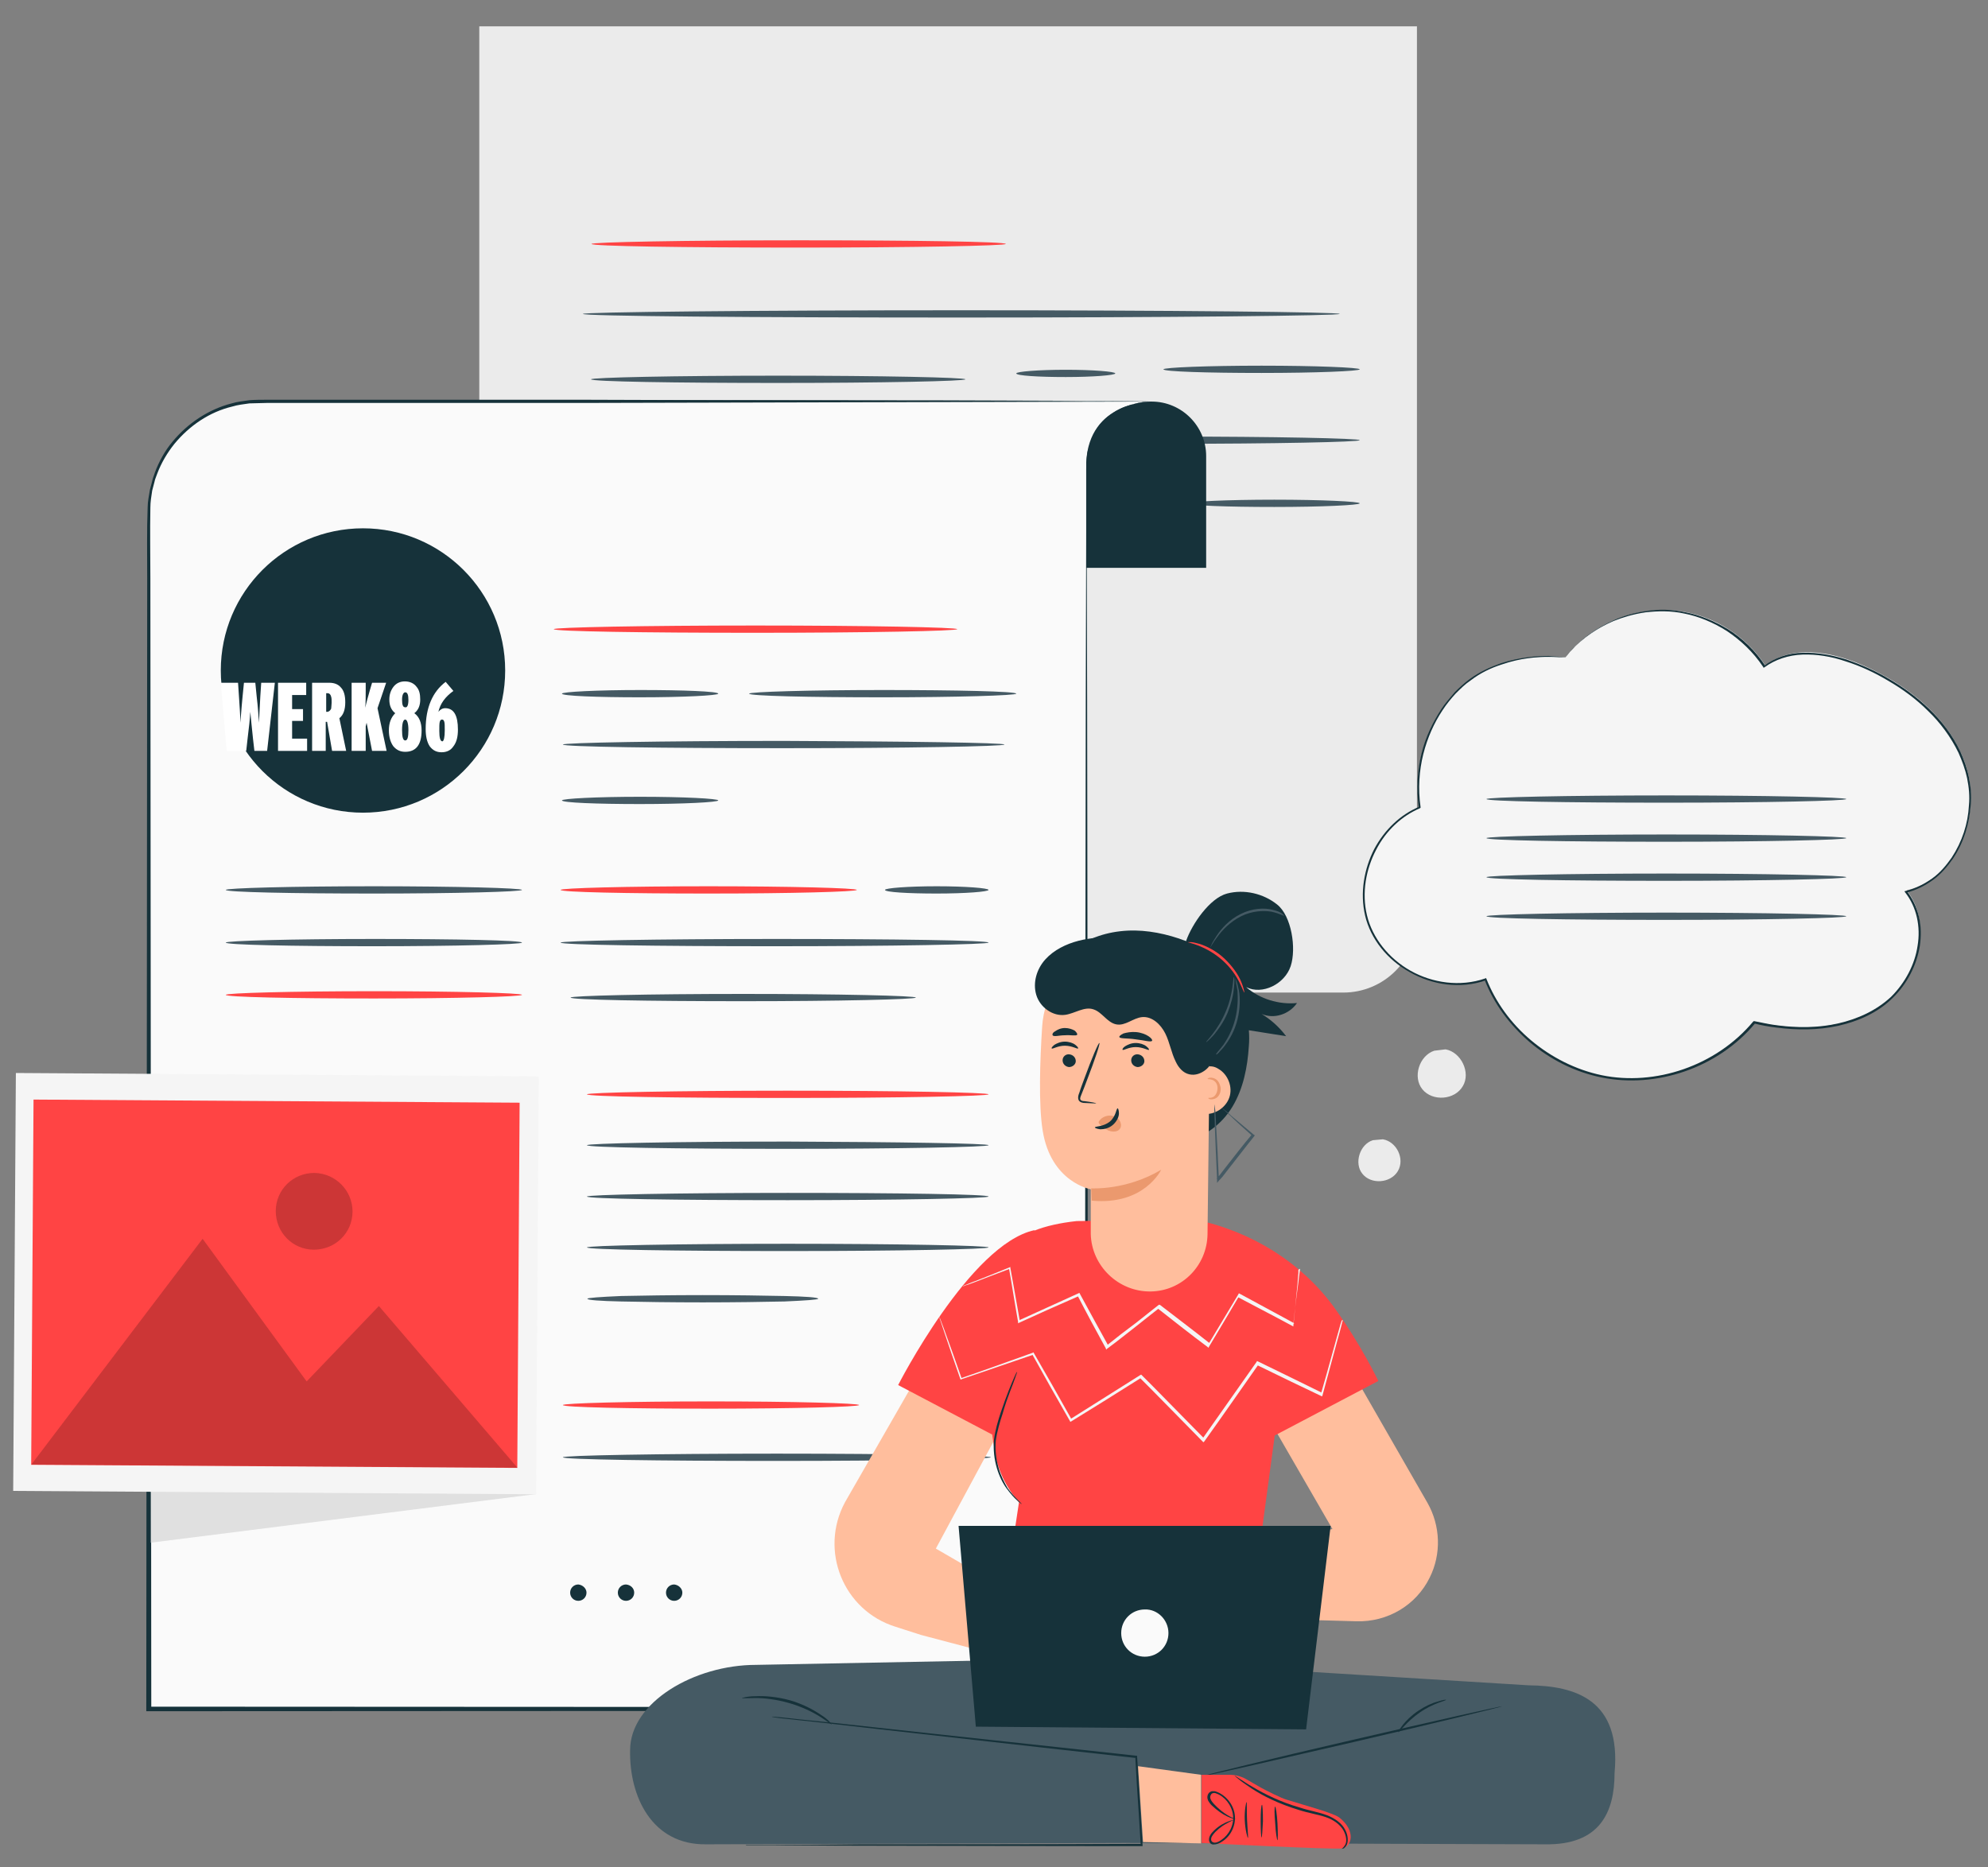 <svg xmlns="http://www.w3.org/2000/svg" xmlns:xlink="http://www.w3.org/1999/xlink" x="0px" y="0px" viewBox="0 0 437.6 411" style="enable-background:new 0 0 437.6 411;" xml:space="preserve">
<rect x="0" y="0" width="437.6" height="411" fill="#808080" stroke="none"/>
<style type="text/css">
	.st0{display:none;}
	.st1{display:inline;}
	.st2{fill:#F5F5F5;}
	.st3{fill:#EBEBEB;}
	.st4{fill:#455A64;}
	.st5{fill:#FF4444;}
	.st6{fill:#16323A;}
	.st7{fill:#FAFAFA;}
	.st8{fill:#E0E0E0;}
	.st9{opacity:0.2;}
	.st10{fill:#FFBE9D;}
	.st11{fill:#EB996E;}
	.st12{fill:#FFFFFF;}
</style>
<g id="Background_Complete">
</g>
<g id="Background_Simple" class="st0">
	<g class="st1">
		<path class="st2" d="M492,152.1c-3.4-28.3-24.2-53.9-51.2-63c-30.8-10.4-64.4-0.2-95.1,10.5c-30.7,10.7-63.5,22.2-95,14.3    c-43.2-10.8-69.3-53.5-104.1-81.3C109.3,2.9,59.2-10.1,12.2-2.1C-14.5,2.4-41.1,14.2-58,35.4C-72.7,53.8-89.1,83-89.8,106.5    c-1.3,42.8,10.1,83,51.6,130.8c124.6,129.6,270.4,109.7,401.8,84c32.6-6.4,66.6-30.9,94-59.5C490,228.3,496,185,492,152.1z"></path>
	</g>
</g>
<g id="Floor">
</g>
<g id="Device">
	<g>
		<g>
			<path class="st3" d="M295.7,218.5H105.5V5.8h206.4v196.5C311.9,211.3,304.6,218.5,295.7,218.5z"></path>
		</g>
		<g>
			<g>
				<g>
					<path class="st4" d="M294.9,69.1c0,0.4-37.3,0.8-83.3,0.8c-46,0-83.3-0.3-83.3-0.8c0-0.4,37.3-0.8,83.3-0.8       C257.6,68.3,294.9,68.7,294.9,69.1z"></path>
				</g>
			</g>
			<g>
				<g>
					<path class="st4" d="M212.5,83.5c0,0.4-18.4,0.8-41.2,0.8c-22.7,0-41.2-0.3-41.2-0.8c0-0.4,18.4-0.8,41.2-0.8       C194.1,82.7,212.5,83.1,212.5,83.5z"></path>
				</g>
			</g>
			<g>
				<g>
					<path class="st4" d="M245.5,82.2c0,0.4-4.9,0.8-10.9,0.8c-6,0-10.9-0.3-10.9-0.8c0-0.4,4.9-0.8,10.9-0.8       C240.6,81.4,245.5,81.8,245.5,82.2z"></path>
				</g>
			</g>
			<g>
				<g>
					<path class="st4" d="M299.3,81.3c0,0.4-9.7,0.8-21.6,0.8c-11.9,0-21.6-0.3-21.6-0.8c0-0.4,9.7-0.8,21.6-0.8       C289.6,80.5,299.3,80.9,299.3,81.3z"></path>
				</g>
			</g>
			<g>
				<g>
					<path class="st4" d="M205.7,97.3c0,0.4-17.3,0.8-38.7,0.8c-21.4,0-38.7-0.3-38.7-0.8c0-0.4,17.3-0.8,38.7-0.8       C188.3,96.5,205.7,96.9,205.7,97.3z"></path>
				</g>
			</g>
			<g>
				<g>
					<path class="st4" d="M299.3,96.9c0,0.4-18.9,0.8-42.3,0.8c-23.3,0-42.3-0.3-42.3-0.8c0-0.4,18.9-0.8,42.3-0.8       C280.4,96.1,299.3,96.5,299.3,96.9z"></path>
				</g>
			</g>
			<g>
				<g>
					<path class="st4" d="M299.3,110.8c0,0.4-8.4,0.8-18.8,0.8c-10.4,0-18.8-0.3-18.8-0.8c0-0.4,8.4-0.8,18.8-0.8       C290.9,110,299.3,110.4,299.3,110.8z"></path>
				</g>
			</g>
		</g>
		<g>
			<g>
				<path class="st5" d="M221.4,53.7c0,0.4-20.4,0.8-45.6,0.8c-25.2,0-45.6-0.3-45.6-0.8c0-0.4,20.4-0.8,45.6-0.8      C201,52.9,221.4,53.2,221.4,53.7z"></path>
			</g>
		</g>
	</g>
	<g>
		<g>
			<path class="st6" d="M253.5,88.4L253.5,88.4c6.6,0,12,5.4,12,12V125h-35.8v-22.7c0-7.7,6.2-13.9,13.9-13.9H253.5z"></path>
		</g>
		<g>
			<g>
				<path class="st6" d="M253.5,88.4c0,0.1-33.8,0.2-75.4,0.2c-41.7,0-75.5-0.2-75.5-0.3c0-0.1,33.8-0.2,75.5-0.2      C219.7,88.1,253.5,88.3,253.5,88.4z"></path>
			</g>
		</g>
		<g>
			<path class="st7" d="M253.2,88.4l-14.9-0.1l-21.7,0.1H57.2c-13.5,0-24.5,11-24.5,24.5v258.7v4.5h206.4V101.8     C239.7,88.4,253.2,88.4,253.2,88.4z"></path>
		</g>
		<g>
			<path class="st6" d="M253.2,88.4l-124.4,0.3l-62.2,0l-7.8,0c-1.3,0-2.6,0.1-3.9,0.1c-1.3,0.2-2.5,0.3-3.8,0.7     c-5,1.2-9.4,4.2-12.7,8.2c-1.6,2-2.9,4.2-3.8,6.6c-0.2,0.6-0.5,1.2-0.6,1.8l-0.5,1.9c-0.2,1.3-0.4,2.5-0.4,3.8     c-0.1,5.2,0,10.4,0,15.5l0.2,248.9l-0.5-0.5l206.4,0.1l-0.4,0.4l0.1-148l0.1-74l0.1-37l0-9.2l0-4.6c0-0.8,0-1.5,0.1-2.3     c0.1-0.8,0.1-1.5,0.4-2.3c0.7-3,2.4-5.8,5-7.5c1.3-0.9,2.7-1.6,4.1-2C250.1,88.7,251.6,88.4,253.2,88.4z M253.2,88.4     c-1.5,0.1-3.1,0.4-4.5,0.8c-1.5,0.4-2.9,1.1-4.1,2c-2.6,1.7-4.3,4.5-4.9,7.5c-0.2,0.7-0.3,1.5-0.4,2.3c-0.1,0.8-0.1,1.5-0.1,2.3     l0,4.6l0,9.3l0.1,37l0.1,74l0.1,148l0,0.4l-0.4,0l-206.4,0.1l-0.5,0l0-0.5l0.2-248.9c0-5.2-0.1-10.4,0.1-15.6     c0-1.3,0.3-2.6,0.5-3.9l0.5-1.9c0.1-0.6,0.4-1.2,0.6-1.9c0.9-2.4,2.2-4.8,3.9-6.8c3.3-4,7.9-7.1,13-8.4c1.3-0.4,2.6-0.5,3.9-0.7     c1.3-0.1,2.6-0.1,3.9-0.1l7.8,0l62.2,0L253.2,88.4z"></path>
		</g>
		<g>
			<g>
				<path class="st5" d="M210.7,138.5c0,0.4-19.9,0.8-44.4,0.8c-24.5,0-44.4-0.3-44.4-0.8c0-0.4,19.9-0.8,44.4-0.8      C190.9,137.7,210.7,138.1,210.7,138.5z"></path>
			</g>
		</g>
		<g>
			<g>
				<path class="st4" d="M158.1,152.7c0,0.4-7.7,0.8-17.2,0.8c-9.5,0-17.2-0.3-17.2-0.8c0-0.4,7.7-0.8,17.2-0.8      C150.4,151.9,158.1,152.2,158.1,152.7z"></path>
			</g>
		</g>
		<g>
			<g>
				<path class="st4" d="M114.9,195.9c0,0.4-14.6,0.8-32.6,0.8c-18,0-32.6-0.3-32.6-0.8c0-0.4,14.6-0.8,32.6-0.8      C100.3,195.1,114.9,195.5,114.9,195.9z"></path>
			</g>
		</g>
		<g>
			<g>
				<path class="st5" d="M188.6,195.9c0,0.4-14.6,0.8-32.6,0.8c-18,0-32.6-0.3-32.6-0.8c0-0.4,14.6-0.8,32.6-0.8      C174,195.1,188.6,195.5,188.6,195.9z"></path>
			</g>
		</g>
		<g>
			<g>
				<path class="st4" d="M114.9,207.5c0,0.4-14.6,0.8-32.6,0.8c-18,0-32.6-0.3-32.6-0.8c0-0.4,14.6-0.8,32.6-0.8      C100.3,206.7,114.9,207,114.9,207.5z"></path>
			</g>
		</g>
		<g>
			<g>
				<path class="st5" d="M114.9,219c0,0.4-14.6,0.8-32.6,0.8c-18,0-32.6-0.3-32.6-0.8c0-0.4,14.6-0.8,32.6-0.8      C100.3,218.2,114.9,218.6,114.9,219z"></path>
			</g>
		</g>
		<g>
			<g>
				<path class="st4" d="M158.1,176.2c0,0.4-7.7,0.8-17.2,0.8c-9.5,0-17.2-0.3-17.2-0.8c0-0.4,7.7-0.8,17.2-0.8      C150.4,175.4,158.1,175.8,158.1,176.2z"></path>
			</g>
		</g>
		<g>
			<g>
				<path class="st4" d="M217.6,195.9c0,0.4-5.1,0.8-11.4,0.8c-6.3,0-11.4-0.3-11.4-0.8c0-0.4,5.1-0.8,11.4-0.8      C212.5,195.1,217.6,195.5,217.6,195.9z"></path>
			</g>
		</g>
		<g>
			<g>
				<path class="st4" d="M223.7,152.7c0,0.4-13.2,0.8-29.4,0.8c-16.3,0-29.4-0.3-29.4-0.8c0-0.4,13.2-0.8,29.4-0.8      C210.5,151.9,223.7,152.2,223.7,152.7z"></path>
			</g>
		</g>
		<g>
			<g>
				<path class="st4" d="M221.1,163.9c0,0.4-21.8,0.8-48.6,0.8c-26.9,0-48.6-0.3-48.6-0.8c0-0.4,21.8-0.8,48.6-0.8      C199.3,163.2,221.1,163.5,221.1,163.9z"></path>
			</g>
		</g>
		<g>
			<g>
				<path class="st4" d="M217.6,207.5c0,0.4-21.1,0.8-47.1,0.8c-26,0-47.1-0.3-47.1-0.8c0-0.4,21.1-0.8,47.1-0.8      C196.5,206.7,217.6,207,217.6,207.5z"></path>
			</g>
		</g>
		<g>
			<g>
				<path class="st5" d="M217.6,240.9c0,0.4-19.8,0.8-44.2,0.8c-24.4,0-44.2-0.3-44.2-0.8c0-0.4,19.8-0.8,44.2-0.8      C197.8,240.1,217.6,240.5,217.6,240.9z"></path>
			</g>
		</g>
		<g>
			<g>
				<path class="st4" d="M217.6,252.1c0,0.4-19.8,0.8-44.2,0.8c-24.4,0-44.2-0.3-44.2-0.8c0-0.4,19.8-0.8,44.2-0.8      C197.8,251.4,217.6,251.7,217.6,252.1z"></path>
			</g>
		</g>
		<g>
			<g>
				<path class="st4" d="M217.6,263.4c0,0.4-19.8,0.8-44.2,0.8c-24.4,0-44.2-0.3-44.2-0.8c0-0.4,19.8-0.8,44.2-0.8      C197.8,262.6,217.6,262.9,217.6,263.4z"></path>
			</g>
		</g>
		<g>
			<g>
				<path class="st4" d="M217.6,274.6c0,0.4-19.8,0.8-44.2,0.8c-24.4,0-44.2-0.3-44.2-0.8c0-0.4,19.8-0.8,44.2-0.8      C197.8,273.8,217.6,274.2,217.6,274.6z"></path>
			</g>
		</g>
		<g>
			<g>
				<path class="st4" d="M180.1,285.9c0,0.2-2.8,0.4-7.4,0.6c-4.6,0.1-11,0.2-18,0.2c-7,0-13.4-0.1-18-0.2c-4.6-0.1-7.4-0.3-7.4-0.6      c0-0.2,2.8-0.4,7.4-0.6c4.6-0.1,11-0.2,18-0.2c7,0,13.4,0.1,18,0.2C177.3,285.4,180.1,285.6,180.1,285.9z"></path>
			</g>
		</g>
		<g>
			<g>
				<path class="st4" d="M201.6,219.6c0,0.4-17,0.8-38,0.8c-21,0-38-0.3-38-0.8c0-0.4,17-0.8,38-0.8      C184.6,218.8,201.6,219.2,201.6,219.6z"></path>
			</g>
		</g>
		<g>
			<g>
				<g>
					<g>
						<polygon class="st8" points="113.3,242.2 118,328.9 33.2,339.6 33.1,241.4       "></polygon>
					</g>
				</g>
			</g>
			<g>
				<g>
					<g>
						
							<rect x="14.7" y="225" transform="matrix(6.424597e-03 -1 1 6.424597e-03 -222.192 341.459)" class="st2" width="92" height="115.1"></rect>
					</g>
				</g>
			</g>
			<g>
				
					<rect x="20.4" y="229" transform="matrix(6.424121e-03 -1 1 6.424121e-03 -222.266 341.384)" class="st5" width="80.4" height="107"></rect>
			</g>
			<g class="st9">
				<polygon points="6.9,322.4 44.6,272.7 67.5,304.1 83.4,287.5 113.9,323.1     "></polygon>
			</g>
			<g class="st9">
				<g>
					<g>
						<path d="M77.6,266.7c0,4.7-3.8,8.4-8.5,8.4c-4.7,0-8.4-3.8-8.4-8.5c0-4.7,3.8-8.4,8.5-8.4C73.9,258.3,77.6,262.1,77.6,266.7z"></path>
					</g>
				</g>
			</g>
		</g>
		<g>
			<g>
				<path class="st6" d="M129.1,350.6c0,1-0.8,1.8-1.8,1.8c-1,0-1.8-0.8-1.8-1.8c0-1,0.8-1.8,1.8-1.8      C128.3,348.9,129.1,349.7,129.1,350.6z"></path>
			</g>
			<g>
				<path class="st6" d="M139.6,350.6c0,1-0.8,1.8-1.8,1.8c-1,0-1.8-0.8-1.8-1.8c0-1,0.8-1.8,1.8-1.8      C138.9,348.9,139.6,349.7,139.6,350.6z"></path>
			</g>
			<g>
				<path class="st6" d="M150.2,350.6c0,1-0.8,1.8-1.8,1.8c-1,0-1.8-0.8-1.8-1.8c0-1,0.8-1.8,1.8-1.8      C149.4,348.9,150.2,349.7,150.2,350.6z"></path>
			</g>
		</g>
		<g>
			<g>
				<path class="st5" d="M189.1,309.3c0,0.4-14.6,0.8-32.6,0.8c-18,0-32.6-0.3-32.6-0.8c0-0.4,14.6-0.8,32.6-0.8      C174.5,308.5,189.1,308.9,189.1,309.3z"></path>
			</g>
		</g>
		<g>
			<g>
				<path class="st4" d="M218.1,320.8c0,0.4-21.1,0.8-47.1,0.8c-26,0-47.1-0.3-47.1-0.8c0-0.4,21.1-0.8,47.1-0.8      C197,320,218.1,320.4,218.1,320.8z"></path>
			</g>
		</g>
	</g>
</g>
<g id="Box">
</g>
<g id="Character">
	<g>
		<g>
			<g>
				<g>
					<path class="st4" d="M336.5,371l-74.5-4.6c-0.5-1.1-0.8-1.7-0.8-1.7l-20.2,0.4l-6.6-0.4c0,0-0.1,0.2-0.3,0.5l-67.7,1.3       c-13.5,0-27.7,8.2-27.7,18.8c-0.2,10,4.7,20.9,16.8,20.7l92.3-0.3l92.3,0.3c12.1,0.2,15.3-7.1,15.3-15.7       C356.9,374.2,346.8,371.1,336.5,371z"></path>
				</g>
				<g>
					<g>
						<path class="st6" d="M164.1,406.1c0,0,0.2,0,0.4,0c0.3,0,0.7,0,1.3,0c1.2,0,2.9,0,5,0c4.4,0,10.7,0,18.6-0.1        c15.7,0,37.6,0,62-0.1l-0.3,0.3c-0.1-2-0.3-4.2-0.4-6.4c-0.3-4.5-0.6-8.9-0.8-13l0.2,0.2c-22.7-2.5-42.7-4.8-57.1-6.4        c-7.2-0.8-12.9-1.5-16.9-1.9c-2-0.2-3.5-0.4-4.6-0.5c-0.5-0.1-0.9-0.1-1.2-0.2c-0.3,0-0.4-0.1-0.4-0.1c0,0,0.1,0,0.4,0        c0.3,0,0.7,0.1,1.2,0.1c1.1,0.1,2.6,0.3,4.6,0.5c4,0.4,9.8,1,16.9,1.8c14.4,1.6,34.4,3.7,57.1,6.2l0.2,0l0,0.2        c0.3,4.2,0.5,8.6,0.8,13c0.1,2.2,0.3,4.3,0.4,6.4l0,0.3l-0.3,0c-24.4,0-46.2-0.1-62-0.1c-7.8,0-14.2-0.1-18.6-0.1        c-2.2,0-3.9,0-5,0c-0.6,0-1,0-1.3,0C164.2,406.1,164.1,406.1,164.1,406.1z"></path>
					</g>
				</g>
				<g>
					<g>
						<path class="st6" d="M183.1,379.6c-0.1,0.1-1-0.7-2.6-1.7c-1.6-1-4-2.2-6.8-3c-2.8-0.8-5.4-1.1-7.3-1.1c-1.9,0-3.1,0.1-3.1,0        c0,0,0.3-0.1,0.8-0.2c0.5-0.1,1.3-0.2,2.3-0.2c1.9-0.1,4.6,0.1,7.5,0.9c2.8,0.8,5.2,2.1,6.8,3.2c0.8,0.5,1.4,1,1.8,1.4        C182.9,379.4,183.1,379.6,183.1,379.6z"></path>
					</g>
				</g>
				<g>
					<g>
						<path class="st6" d="M330.7,375.6c0,0.1-14.7,3.7-32.8,7.9c-18.2,4.2-32.9,7.6-32.9,7.4c0-0.1,14.6-3.7,32.8-7.9        C315.9,378.8,330.7,375.5,330.7,375.6z"></path>
					</g>
				</g>
				<g>
					<g>
						<path class="st6" d="M318.3,374.2c0,0.2-2.8,0.7-5.8,2.8c-2.9,2-4.5,4.4-4.7,4.3c-0.1,0,0.3-0.7,1-1.6        c0.7-0.9,1.9-2.1,3.4-3.1c1.5-1,3-1.7,4.2-2C317.6,374.2,318.3,374.1,318.3,374.2z"></path>
					</g>
				</g>
			</g>
			<g>
				<path class="st10" d="M290.6,289.7l23.6,41.1c2.9,5.1,3.1,11.3,0.5,16.5l0,0c-3,6.1-9.3,9.8-16.1,9.6l-36.2-1l-1-13.2l31.9-6.1      l-21.5-37.2L290.6,289.7z"></path>
			</g>
			<g>
				<path class="st10" d="M202.7,359.9l33.3,8.8l0.7-10L206,340.9l22.4-41.6l-18.8-9.7L186,330.7l0,0c-5.7,10.6-0.4,23.8,11.1,27.4      L202.7,359.9z"></path>
			</g>
			<g>
				<path class="st5" d="M280.6,316l22.8-12c0,0-3.8-8-9.8-16.3c-7.1-9.7-18-16.6-30.4-19.2c0,0,0,0,0,0l-26.2,0.3      c-3.7,0.4-6.8,1.1-9.3,2.1l0-0.1c-14.2,3.1-30,34.1-30,34.1l20.7,10.9l0.5,3.3c0.6,4.3,2.5,8.3,5.4,11.6l-6,39.7l67.2,1.4      l-8.6-28.4L280.6,316z"></path>
			</g>
			<g>
				<g>
					<path class="st6" d="M224.9,331.1c0,0-0.4-0.2-1-0.8c-0.6-0.5-1.4-1.4-2.3-2.6c-1.7-2.3-3.2-6.3-2.8-10.8       c0.3-2.2,0.9-4.2,1.5-6c0.6-1.8,1.2-3.4,1.7-4.7c0.5-1.3,1-2.4,1.3-3.1c0.3-0.7,0.5-1.1,0.6-1.1c0,0-0.1,0.4-0.4,1.2       c-0.3,0.9-0.7,1.9-1.2,3.2c-0.5,1.3-1.1,3-1.6,4.8c-0.6,1.8-1.2,3.8-1.5,5.9c-0.2,2.1,0.1,4.2,0.6,6c0.5,1.8,1.3,3.3,2,4.5       C223.5,329.9,225,331,224.9,331.1z"></path>
				</g>
			</g>
			<g>
				<g>
					<polygon class="st6" points="214.8,380.1 211,335.9 292.9,335.9 287.5,380.7      "></polygon>
				</g>
				<g>
					<path class="st7" d="M257.2,359.5c0,2.9-2.3,5.2-5.2,5.2c-2.9,0-5.2-2.3-5.2-5.2c0-2.9,2.3-5.2,5.2-5.2       C254.8,354.2,257.2,356.6,257.2,359.5z"></path>
				</g>
			</g>
			<g>
				<g>
					<polygon class="st10" points="250.5,388.8 264.4,390.7 264.4,405.8 251.6,405.5      "></polygon>
				</g>
				<g>
					<g>
						<path class="st5" d="M264.4,390.7h6.3c1.2,0,2.4,0.3,3.5,0.9l3.3,1.9c1.1,0.6,4.6,2.4,5.8,2.7c3.8,1.2,10.2,2.9,11.5,3.9        c3.8,3,2.7,6.5,0.6,6.8c-1.9,0.3-30.9-1.2-30.9-1.2V390.7z"></path>
					</g>
					<g>
						<g>
							<path class="st6" d="M274.7,404.6c-0.1,0-0.6-1.7-0.7-3.9c-0.1-2.2,0.3-4,0.4-4c0.1,0,0,1.8,0.1,3.9         C274.6,402.8,274.8,404.5,274.7,404.6z"></path>
						</g>
					</g>
					<g>
						<g>
							<path class="st6" d="M277.7,404.5c-0.1,0-0.2-1.6-0.2-3.6c0-2,0.1-3.6,0.3-3.6c0.1,0,0.2,1.6,0.2,3.6         C277.9,402.9,277.8,404.5,277.7,404.5z"></path>
						</g>
					</g>
					<g>
						<g>
							<path class="st6" d="M281.2,405.1c-0.1,0-0.4-1.6-0.5-3.7c-0.2-2.1-0.2-3.7,0-3.7c0.1,0,0.4,1.6,0.5,3.7         C281.3,403.4,281.3,405.1,281.2,405.1z"></path>
						</g>
					</g>
					<g>
						<g>
							<path class="st6" d="M272,400.5c0,0-0.5-0.1-1.3-0.4c-0.8-0.3-1.9-0.9-3.1-1.9c-0.3-0.3-0.6-0.5-0.9-0.8         c-0.3-0.3-0.6-0.7-0.8-1.1c-0.2-0.5-0.2-1.1,0.2-1.6c0.2-0.2,0.5-0.4,0.8-0.4c0.3,0,0.6,0,0.8,0.1c2,0.7,3.8,2.7,4.1,5.1         c0.3,2.5-1,4.8-2.8,5.9c-0.4,0.3-0.9,0.5-1.4,0.6c-0.3,0-0.5,0.1-0.8,0c-0.3-0.1-0.5-0.3-0.6-0.6c-0.2-0.5,0-1.1,0.2-1.4         c0.2-0.4,0.5-0.7,0.8-1c1.1-1.1,2.3-1.7,3.1-2c0.8-0.3,1.3-0.4,1.3-0.4c0,0-0.4,0.2-1.2,0.6c-0.8,0.4-1.8,1-2.9,2.1         c-0.3,0.3-0.5,0.6-0.7,0.9c-0.2,0.3-0.3,0.8-0.1,1.1c0.2,0.3,0.6,0.4,1,0.3c0.4-0.1,0.8-0.3,1.2-0.6c1.6-1.1,2.8-3.2,2.5-5.5         c-0.3-2.2-1.9-4.1-3.7-4.7c-0.4-0.2-0.9-0.1-1.1,0.2c-0.2,0.3-0.3,0.7-0.1,1.1c0.3,0.7,1,1.3,1.5,1.8         C270.1,399.9,272,400.4,272,400.5z"></path>
						</g>
					</g>
				</g>
				<g>
					<g>
						<path class="st6" d="M295.3,407c0,0,0.4-0.2,0.8-0.9c0.4-0.7,0.3-1.9-0.4-3.2c-0.7-1.2-2.1-2.3-3.9-2.9        c-1.8-0.6-3.9-0.9-6-1.6c-4.3-1.3-7.9-3.1-10.3-4.7c-1.2-0.8-2.2-1.5-2.8-2c-0.6-0.5-1-0.8-0.9-0.8c0,0,0.4,0.2,1.1,0.7        c0.7,0.4,1.6,1.1,2.9,1.8c2.5,1.5,6.1,3.3,10.3,4.5c2.1,0.7,4.2,1,6,1.7c1.8,0.7,3.3,1.8,4,3.2c0.7,1.3,0.7,2.7,0.3,3.4        c-0.2,0.4-0.5,0.6-0.6,0.7C295.4,407,295.3,407,295.3,407z"></path>
					</g>
				</g>
			</g>
			<g>
				<g>
					<path class="st2" d="M285.8,279.5c0,0,0,0.1,0,0.2c0,0.2,0,0.4,0,0.6c-0.1,0.6-0.1,1.4-0.2,2.4c-0.2,2.1-0.5,5.2-0.9,9.1l0,0.2       l-0.2-0.1c-3.3-1.8-7.4-3.9-12.1-6.4l0.3-0.1c-2,3.4-4.2,7.1-6.6,11.1l-0.1,0.2l-0.2-0.2c-3.5-2.6-7.2-5.5-11-8.5l0.3,0       c-1.5,1.2-3.2,2.5-4.8,3.8c-2.2,1.7-4.4,3.5-6.6,5.1l-0.2,0.2l-0.1-0.3c-2.2-4-4.3-7.9-6.2-11.6l0.3,0.1       c-4.8,2.1-9.3,4.1-13.2,5.9l-0.2,0.1l0-0.3c-0.8-4.5-1.4-8.5-2-11.8l0.2,0.1c-3.2,1.2-5.8,2.2-7.6,2.9c-0.9,0.3-1.5,0.6-2,0.7       c-0.2,0.1-0.4,0.1-0.5,0.2c-0.1,0-0.2,0.1-0.2,0s0.1,0,0.2-0.1c0.1-0.1,0.3-0.1,0.5-0.2c0.5-0.2,1.1-0.5,2-0.8       c1.8-0.7,4.3-1.7,7.5-3l0.2-0.1l0,0.2c0.6,3.3,1.3,7.2,2.1,11.8l-0.3-0.2c4-1.8,8.4-3.8,13.2-6l0.2-0.1l0.1,0.2       c2,3.7,4.1,7.5,6.3,11.5l-0.4-0.1c2.1-1.7,4.3-3.4,6.6-5.1c1.6-1.3,3.3-2.6,4.8-3.8l0.2-0.1l0.2,0.1c3.9,3,7.6,5.8,11,8.5       l-0.4,0.1c2.4-4,4.6-7.7,6.6-11l0.1-0.2l0.2,0.1c4.6,2.5,8.7,4.7,12,6.5l-0.2,0.1c0.4-3.9,0.8-6.9,1.1-9.1       c0.1-1,0.2-1.8,0.3-2.4c0-0.3,0.1-0.5,0.1-0.6C285.8,279.5,285.8,279.5,285.8,279.5z"></path>
				</g>
			</g>
			<g>
				<g>
					<path class="st2" d="M295.6,290.6c0,0,0,0.1-0.1,0.3c-0.1,0.2-0.1,0.5-0.2,0.8c-0.2,0.8-0.5,1.9-0.9,3.3       c-0.8,2.9-1.9,7-3.3,12.2l-0.1,0.2l-0.2-0.1c-4-1.9-8.8-4.2-14.1-6.8l0.3-0.1c-3.6,5.1-7.6,10.9-11.9,16.9l-0.2,0.2l-0.2-0.2       c-3.6-3.7-7.5-7.6-11.4-11.6c-0.8-0.8-1.6-1.6-2.4-2.4l0.3,0c-5.4,3.4-10.5,6.6-15.4,9.6l-0.2,0.1l-0.1-0.2       c-3-5.2-5.8-10.2-8.3-14.7l0.3,0.1c-6.1,2.1-11.4,3.9-15.8,5.4l-0.2,0.1l-0.1-0.1c-1.5-4.3-2.7-7.8-3.5-10.2       c-0.4-1.2-0.7-2.1-0.9-2.7c-0.1-0.3-0.2-0.5-0.2-0.7c0-0.2-0.1-0.2-0.1-0.2c0,0,0,0.1,0.1,0.2c0.1,0.2,0.2,0.4,0.3,0.7       c0.2,0.6,0.6,1.5,1,2.7c0.9,2.4,2.1,5.8,3.6,10.1l-0.2-0.1c4.4-1.5,9.7-3.4,15.8-5.6l0.2-0.1l0.1,0.2c2.6,4.5,5.4,9.4,8.3,14.6       l-0.3-0.1c4.9-3.1,10-6.3,15.4-9.7l0.2-0.1l0.1,0.1c0.8,0.8,1.6,1.6,2.4,2.4c3.9,4,7.8,7.9,11.4,11.6l-0.4,0       c4.3-6.1,8.3-11.8,11.9-16.9l0.1-0.2l0.2,0.1c5.3,2.6,10.1,4.9,14.1,6.9l-0.2,0.1c1.5-5.1,2.6-9.3,3.4-12.1       c0.4-1.4,0.7-2.5,0.9-3.2c0.1-0.3,0.2-0.6,0.3-0.8C295.5,290.7,295.5,290.6,295.6,290.6z"></path>
				</g>
			</g>
		</g>
		<g>
			<g>
				<path class="st6" d="M285.5,220.8c-4,0.4-8.2-0.9-11.2-3.5c3.6,1.8,8.5-0.7,9.8-4.6c1.3-3.9,0.2-11.1-3-13.6      c-3-2.4-7.2-3.4-11-2.4c-3.8,1-7.7,6.7-9,10.4l0.1,0.1c-0.6-0.2-1.2-0.4-1.7-0.6c-4.2-1.4-8.6-2.1-12.9-1.6      c-4.4,0.5-8.6,2.2-11.8,5.2l25.4,40.9c4.6-0.4,8.7-3.5,11.1-7.5c2.4-4,3.3-8.7,3.6-13.3c0.1-1.2,0.1-2.3,0-3.5      c2.7,0.4,5.5,0.9,8.2,1.3c-1.5-2-3.3-3.6-5.4-4.9C280.4,224.4,283.8,223.3,285.5,220.8z"></path>
			</g>
			<g>
				<g>
					<g>
						<g>
							<g>
								<g>
									<g>
										<g>
											<g>
												<g>
													<g>
														<g>
															<g>
																<path class="st10" d="M253.3,284.3c6.9-0.1,12.4-5.7,12.5-12.6l0.6-50.8l0,0c0-2.1-1.5-3.9-3.6-4.1l-21.5-5.4                  c-6.9-0.7-11.5,7.7-11.9,14.6c-0.5,7.7-0.8,17.1,0.1,22.8c1.8,11.5,10.6,13,10.6,13c0,0,0,4.5,0,9.9                  C240.3,278.7,246.2,284.4,253.3,284.3L253.3,284.3z"></path>
															</g>
														</g>
													</g>
												</g>
											</g>
											<g>
												<g>
													<g>
														<g>
															<g>
																<g>
																	<path class="st6" d="M233.9,233.4c0,0.8,0.6,1.4,1.4,1.5c0.8,0,1.5-0.6,1.5-1.3c0-0.8-0.6-1.4-1.4-1.5                   C234.6,232,233.9,232.6,233.9,233.4z"></path>
																</g>
															</g>
														</g>
													</g>
												</g>
												<g>
													<g>
														<g>
															<g>
																<g>
																	<g>
																		<path class="st6" d="M231.5,230.8c0.2,0.2,1.3-0.6,2.9-0.6c1.6,0,2.8,0.8,2.9,0.6c0.1-0.1-0.1-0.4-0.6-0.8                    c-0.5-0.4-1.4-0.7-2.3-0.7c-1,0-1.8,0.4-2.3,0.7C231.6,230.4,231.4,230.7,231.5,230.8z"></path>
																	</g>
																</g>
															</g>
														</g>
													</g>
												</g>
											</g>
											<g>
												<g>
													<g>
														<g>
															<g>
																<g>
																	<path class="st6" d="M249,233.4c0,0.8,0.6,1.4,1.4,1.5c0.8,0,1.5-0.6,1.5-1.3c0-0.8-0.6-1.4-1.4-1.5                   C249.7,232,249,232.6,249,233.4z"></path>
																</g>
															</g>
														</g>
													</g>
												</g>
												<g>
													<g>
														<g>
															<g>
																<g>
																	<g>
																		<path class="st6" d="M247.1,231.1c0.2,0.2,1.3-0.6,2.9-0.6c1.6,0,2.8,0.8,2.9,0.6c0.1-0.1-0.1-0.4-0.6-0.8                    c-0.5-0.4-1.4-0.7-2.3-0.7c-1,0-1.8,0.4-2.3,0.7C247.2,230.6,247,231,247.1,231.1z"></path>
																	</g>
																</g>
															</g>
														</g>
													</g>
												</g>
											</g>
											<g>
												<g>
													<g>
														<g>
															<g>
																<g>
																	<path class="st6" d="M241.3,242.9c0-0.1-1-0.3-2.6-0.5c-0.4,0-0.8-0.1-0.9-0.4c-0.1-0.3,0.1-0.7,0.3-1.2                   c0.4-1,0.8-2,1.2-3.1c1.7-4.4,2.9-8,2.7-8.1c-0.2-0.1-1.7,3.4-3.3,7.8c-0.4,1.1-0.8,2.1-1.1,3.1                   c-0.2,0.5-0.4,1-0.2,1.6c0.1,0.3,0.4,0.5,0.7,0.6c0.3,0.1,0.5,0.1,0.7,0.1C240.3,242.9,241.3,242.9,241.3,242.9z"></path>
																</g>
															</g>
														</g>
													</g>
												</g>
											</g>
											<g>
												<g>
													<g>
														<g>
															<g>
																<path class="st11" d="M240.2,261.6c0,0,7.7,0.5,15.4-4.1c0,0-3.7,7.9-15.3,6.8L240.2,261.6z"></path>
															</g>
														</g>
													</g>
												</g>
											</g>
											<g>
												<g>
													<g>
														<g>
															<g>
																<path class="st11" d="M242,246.7c0.6-0.8,1.6-1.2,2.6-1.1c0.7,0.1,1.4,0.4,1.8,1c0.4,0.6,0.5,1.4,0.1,1.9                  c-0.4,0.6-1.3,0.7-2.1,0.5c-0.8-0.2-1.4-0.7-2-1.2c-0.2-0.1-0.3-0.3-0.5-0.5C241.8,247.1,241.8,246.9,242,246.7"></path>
															</g>
														</g>
													</g>
												</g>
											</g>
											<g>
												<g>
													<g>
														<g>
															<g>
																<g>
																	<path class="st6" d="M246,244c-0.3,0-0.3,1.7-1.7,2.9c-1.5,1.2-3.3,1-3.3,1.3c0,0.1,0.4,0.3,1.2,0.4                   c0.8,0,1.9-0.2,2.8-1c0.9-0.8,1.3-1.8,1.3-2.5C246.3,244.4,246.1,243.9,246,244z"></path>
																</g>
															</g>
														</g>
													</g>
												</g>
											</g>
										</g>
									</g>
								</g>
								<g>
									<g>
										<g>
											<g>
												<g>
													<path class="st6" d="M246.4,228.3c0.2,0.4,1.7,0.2,3.6,0.5c1.9,0.2,3.4,0.7,3.6,0.3c0.1-0.2-0.2-0.6-0.8-1               c-0.6-0.4-1.6-0.8-2.7-0.9c-1.1-0.1-2.1,0.1-2.8,0.3C246.7,227.8,246.3,228.1,246.4,228.3z"></path>
												</g>
											</g>
										</g>
									</g>
								</g>
								<g>
									<g>
										<g>
											<g>
												<g>
													<path class="st6" d="M231.7,227.9c0.3,0.4,1.4,0,2.7,0c1.3-0.1,2.4,0.2,2.7-0.1c0.1-0.2-0.1-0.5-0.5-0.9               c-0.5-0.3-1.3-0.6-2.2-0.6c-0.9,0-1.7,0.4-2.1,0.7C231.7,227.3,231.6,227.7,231.7,227.9z"></path>
												</g>
											</g>
										</g>
									</g>
								</g>
							</g>
						</g>
						<g>
							<g>
								<path class="st10" d="M265.2,235.1c0.9-0.6,2.1-0.4,3,0.2c2.1,1.2,3.2,4,2.4,6.3c-0.8,2.3-3.3,3.9-5.7,3.6"></path>
							</g>
						</g>
						<g>
							<g>
								<g>
									<path class="st11" d="M266,241.7c0-0.1,0.4,0.1,1-0.2c0.5-0.2,1-1,1-2c0-1-0.6-1.6-1.2-1.8c-0.6-0.2-1-0.1-1-0.2           c0-0.1,0.4-0.4,1.2-0.2c0.4,0.1,0.8,0.3,1.1,0.7c0.3,0.4,0.5,0.9,0.6,1.5c0.1,1.2-0.6,2.2-1.4,2.4           C266.3,242.2,265.9,241.8,266,241.7z"></path>
								</g>
							</g>
						</g>
					</g>
				</g>
			</g>
			<g>
				<g>
					<path class="st4" d="M269.1,244c0,0,0.2,0.1,0.5,0.4c0.4,0.3,0.9,0.7,1.4,1.2c1.3,1.1,3,2.5,5,4.2l0.2,0.1l-0.1,0.2       c-1.8,2.2-3.9,5-6.2,7.9c-0.5,0.7-1,1.3-1.6,1.9l-0.4,0.5l0-0.7c-0.2-4.7-0.4-8.8-0.5-11.8c0-1.4-0.1-2.6-0.1-3.5       c0-0.8,0-1.3,0-1.3c0,0,0.1,0.4,0.2,1.3c0.1,0.9,0.1,2.1,0.2,3.5c0.2,3,0.4,7.1,0.6,11.8l-0.5-0.2c0.5-0.6,1-1.2,1.5-1.9       c2.3-2.9,4.4-5.7,6.3-7.9l0,0.3c-2-1.8-3.6-3.2-4.8-4.4c-0.5-0.5-1-0.9-1.3-1.2C269.2,244.2,269.1,244.1,269.1,244z"></path>
				</g>
			</g>
			<g>
				<path class="st6" d="M245.8,206.2c-2.8,0.1-5.7,0.2-8.4,0.9c-2.7,0.7-5.4,2-7.3,4.1c-1.9,2.1-2.8,5.1-2,7.8      c0.8,2.7,3.6,4.8,6.4,4.4c2.1-0.3,4.2-1.9,6.2-1.2c1.9,0.6,3,2.9,5,3.3c2,0.4,3.7-1.4,5.7-1.6c2.2-0.2,4.1,1.6,5.1,3.6      c1,2,1.3,4.2,2.3,6.2c0.6,1.3,1.6,2.5,3,2.8c1.3,0.3,2.6-0.2,3.6-1c1-0.8,1.6-2,2.1-3.2c2.1-5.1,1.6-11.1-1.2-15.9      c-2.8-4.7-7.9-8-13.3-8.6"></path>
			</g>
			<g>
				<g>
					<path class="st5" d="M273.9,218.5c-0.1,0-0.4-0.9-1.1-2.3c-0.7-1.4-1.9-3.2-3.7-4.8c-1.8-1.6-3.7-2.6-5.2-3.2       c-1.5-0.6-2.4-0.7-2.4-0.8c0,0,0.3,0,0.7,0c0.4,0,1.1,0.2,1.9,0.4c1.5,0.5,3.6,1.5,5.4,3.2c1.8,1.7,3.1,3.6,3.7,5.1       c0.3,0.7,0.5,1.4,0.6,1.8C273.9,218.2,273.9,218.4,273.9,218.5z"></path>
				</g>
			</g>
			<g>
				<g>
					<path class="st4" d="M282.7,201.6c0,0.1-1-0.5-2.8-0.9c-1.7-0.3-4.3-0.2-6.7,1c-2.4,1.2-4.2,3.1-5.2,4.5       c-1.1,1.4-1.6,2.5-1.6,2.4c0,0,0.1-0.3,0.3-0.7c0.2-0.5,0.6-1.1,1.1-1.9c1-1.5,2.7-3.5,5.3-4.8c2.6-1.3,5.3-1.4,7.1-0.9       c0.9,0.2,1.6,0.5,2,0.8C282.5,201.4,282.7,201.6,282.7,201.6z"></path>
				</g>
			</g>
			<g>
				<g>
					<path class="st4" d="M271.6,215.1c0.1,0,0.2,0.9,0,2.4c-0.1,1.5-0.6,3.5-1.4,5.5c-0.9,2.1-2.1,3.7-3,4.8       c-1,1.1-1.7,1.7-1.7,1.6c-0.1-0.1,2.6-2.6,4.3-6.7C271.5,218.8,271.4,215.1,271.6,215.1z"></path>
				</g>
			</g>
			<g>
				<g>
					<path class="st4" d="M271.9,215.4c0,0,0.1,0.2,0.3,0.7c0.2,0.4,0.3,1.1,0.5,1.9c0.3,1.6,0.3,4-0.3,6.4       c-0.6,2.5-1.8,4.5-2.8,5.8c-0.5,0.7-1,1.1-1.3,1.5c-0.3,0.3-0.5,0.5-0.6,0.4c-0.1-0.1,0.6-0.8,1.6-2.1c0.9-1.3,2-3.3,2.6-5.7       c0.6-2.4,0.6-4.6,0.5-6.2C272.1,216.4,271.9,215.4,271.9,215.4z"></path>
				</g>
			</g>
		</g>
	</g>
	<g>
		<circle class="st6" cx="79.9" cy="147.6" r="31.3"></circle>
		<path class="st12" d="M60.5,150.3l-1.7,15H56l-0.3-2.6c-0.3-2.9-0.5-4.8-0.6-6c-0.1,1.6-0.3,3.6-0.6,5.9l-0.3,2.7h-4.3l-1.3-15    h3.8l0.2,3c0.1,1.9,0.3,3.8,0.3,5.8c0.1-0.8,0.2-2.8,0.5-5.8l0.3-3h2.5l0.3,3c0.3,2.5,0.4,4.4,0.5,5.8c0.1-1.7,0.2-3.6,0.3-5.8    l0.2-3H60.5z"></path>
		<polygon class="st12" points="67.6,165.3 61.2,165.3 61.2,150.3 67.4,150.3 67.4,153 64.3,153 64.3,156.1 66.7,156.1 66.7,158.7     64.3,158.7 64.3,162.6 67.6,162.6   "></polygon>
		<path class="st12" d="M73,154.7c0-0.6,0-1-0.1-1.3c-0.1-0.5-0.4-0.8-0.8-0.8h-0.3v4.1H72c0.4,0,0.7-0.3,0.9-0.7    C72.9,155.7,73,155.2,73,154.7 M76.2,165.3h-3.1l-1.1-6.4h-0.3v6.4h-3v-15h3.8c1,0,1.9,0.3,2.5,1c0.7,0.7,1,1.8,1,3.3    c0,1.6-0.4,2.8-1.3,3.5L76.2,165.3z"></path>
		<path class="st12" d="M85.1,165.3h-3.2l-1.2-6.2l-0.2,0.8v5.4h-3.1v-15h3.1v1.7c0,1.4,0,2.6-0.1,3.8c0.3-1.4,0.7-2.7,1-3.8    l0.5-1.7H85l-1.9,5.6L85.1,165.3z"></path>
		<path class="st12" d="M89.9,154.1c0-1.1-0.2-1.7-0.7-1.7c-0.4,0-0.7,0.6-0.7,1.6c0,1.2,0.2,1.7,0.7,1.7    C89.6,155.8,89.9,155.3,89.9,154.1 M89.9,160.7c0-1.5-0.3-2.3-0.7-2.3c-0.4,0-0.7,0.7-0.7,2.3c0,1.5,0.2,2.3,0.7,2.3    C89.7,163,89.9,162.3,89.9,160.7 M92.8,160.8c0,3.1-1.2,4.7-3.6,4.7c-1.1,0-1.9-0.4-2.6-1.2c-0.6-0.8-1-2-1-3.5    c0-1.7,0.5-2.9,1.4-3.8c-0.9-0.7-1.3-1.7-1.3-3c0-1.1,0.3-2,0.9-2.8c0.6-0.8,1.5-1.2,2.5-1.2c1.1,0,2,0.4,2.6,1.2    c0.6,0.7,0.8,1.6,0.8,2.8c0,1.3-0.4,2.3-1.3,3C92.3,157.8,92.8,159.1,92.8,160.8"></path>
		<path class="st12" d="M97.9,160.8c0-0.9,0-1.6-0.1-1.9c-0.1-0.4-0.3-0.5-0.5-0.5c-0.3,0-0.4,0.2-0.5,0.5c-0.1,0.4-0.1,1-0.1,2    c0,1.5,0.2,2.3,0.7,2.3C97.7,163.1,97.9,162.3,97.9,160.8 M100.8,160.6c0,1.6-0.3,2.8-1,3.7c-0.6,0.9-1.5,1.3-2.6,1.3    c-1.1,0-1.9-0.4-2.6-1.3c-0.6-0.9-0.9-2.2-0.9-3.8c0-4.7,1.5-8.2,4.4-10.4l1.7,2c-1.8,1.3-2.9,2.8-3.3,4.6    c0.4-0.5,0.9-0.8,1.5-0.8C99.9,155.9,100.8,157.5,100.8,160.6"></path>
	</g>
</g>
<g id="Speech_Bubble">
	<g>
		<g>
			<path class="st3" d="M302.2,251c-2.9,0.9-4.2,5.1-2.3,7.4c1.9,2.4,6.2,2.1,7.8-0.6s-0.3-6.5-3.3-7"></path>
		</g>
		<g>
			<path class="st3" d="M315.7,231.3c-3.3,1.1-4.8,5.8-2.6,8.5c2.2,2.7,7.1,2.4,8.9-0.7c1.8-3-0.4-7.5-3.8-8.1"></path>
		</g>
		<g>
			<g>
				<path class="st2" d="M344.6,144.7c-9-0.8-18.2,1.3-24.4,7.9c-6.2,6.6-9.2,16.2-7.8,25.1c-9.6,4-14.9,16.2-11.1,26      c3.7,9.7,15.8,15.3,25.7,11.8c4.4,11.2,15,19.7,26.9,21.6c11.9,1.9,24.6-2.9,32.3-12.2c9.4,2.1,20,2,28-3.6      c7.9-5.5,11.5-17.7,5.5-25.3c10.9-2.6,16.4-16.2,13.2-26.9c-3.2-10.7-12.9-18.4-23.2-22.8c-6.8-2.9-15.3-4.4-21.1,0.2      c-4.7-7.2-12.9-11.9-21.4-12.2C358.4,134,349.8,138,344.6,144.7"></path>
			</g>
			<g>
				<g>
					<path class="st6" d="M344.6,144.7c0,0,0.2-0.2,0.5-0.7c0.4-0.5,0.9-1.1,1.8-1.9c1.6-1.6,4.3-3.8,8.4-5.6c2-0.9,4.4-1.6,7.1-2       c2.7-0.4,5.6-0.4,8.7,0.3c3.1,0.6,6.3,1.9,9.4,3.8c3,1.9,5.9,4.6,8.1,8l-0.3,0c2.3-1.8,5.4-2.9,8.6-2.9       c3.2-0.1,6.4,0.5,9.6,1.5c3.2,1.1,6.4,2.5,9.4,4.3c3.1,1.8,6.1,4,8.8,6.6c2.7,2.6,5.1,5.7,6.8,9.3c0.8,1.8,1.5,3.7,1.9,5.7       c0.4,2,0.6,4,0.4,6.1c-0.3,4.1-1.5,8.2-3.9,11.8c-1.2,1.7-2.6,3.4-4.4,4.7c-1.8,1.3-3.8,2.3-5.9,2.8l0.1-0.4       c1.3,1.7,2.2,3.6,2.7,5.7c0.5,2.1,0.5,4.3,0.2,6.4c-0.7,4.3-2.8,8.4-6,11.5c-3.2,3.2-7.5,5.1-11.9,6.1c-4.5,1-9.1,1-13.7,0.4       c-1.7-0.2-3.3-0.5-4.9-0.9l0.3-0.1c-8.3,10-21.9,14.4-33.8,12c-6-1.2-11.4-4-15.9-7.8c-4.4-3.8-7.9-8.5-9.9-13.7l0.3,0.1       c-5.7,2-11.9,1-16.8-1.8c-4.9-2.7-8.6-7.3-9.8-12.4c-1.2-5.1-0.2-10.4,2-14.7c2.3-4.3,5.8-7.6,9.9-9.3l-0.1,0.2       c-0.6-4.2-0.3-8.2,0.6-11.9c0.9-3.7,2.5-6.9,4.3-9.7c0.9-1.4,2-2.6,3-3.8c1.1-1.1,2.2-2.1,3.3-2.9c2.3-1.7,4.7-2.7,6.9-3.5       c4.4-1.4,8.1-1.6,10.5-1.6C343.3,144.6,344.6,144.7,344.6,144.7c0,0-0.3,0-0.9,0c-0.6,0-1.5-0.1-2.8-0.1       c-2.4,0-6.1,0.2-10.4,1.7c-2.2,0.7-4.6,1.8-6.8,3.5c-1.2,0.8-2.2,1.8-3.3,2.9c-1,1.1-2,2.3-2.9,3.7c-1.8,2.7-3.3,6-4.2,9.6       c-0.9,3.6-1.2,7.6-0.6,11.7l0,0.1l-0.1,0.1c-4,1.7-7.5,4.9-9.7,9.2c-2.2,4.2-3.2,9.4-2,14.4c1.2,5,4.8,9.5,9.6,12.2       c4.8,2.7,10.9,3.6,16.4,1.7l0.2-0.1l0.1,0.2c2,5.1,5.4,9.8,9.8,13.5c4.4,3.7,9.8,6.5,15.6,7.7c11.7,2.4,25.1-2,33.3-11.8       l0.1-0.1l0.2,0c1.6,0.3,3.2,0.7,4.9,0.9c4.5,0.6,9.1,0.6,13.5-0.4c4.4-1,8.5-2.9,11.7-5.9c3.1-3.1,5.2-7.1,5.8-11.2       c0.7-4.2-0.2-8.5-2.7-11.7l-0.2-0.3l0.4-0.1c2.1-0.5,4-1.5,5.7-2.7c1.7-1.2,3.1-2.9,4.3-4.6c2.3-3.5,3.6-7.5,3.8-11.5       c0.2-2,0-4-0.4-6c-0.4-1.9-1.1-3.8-1.9-5.6c-1.7-3.5-4-6.6-6.7-9.2c-2.6-2.6-5.6-4.8-8.7-6.6c-3-1.8-6.2-3.3-9.4-4.3       c-3.2-1.1-6.4-1.6-9.5-1.5c-3.1,0.1-6.1,1.1-8.4,2.8l-0.2,0.1l-0.1-0.2c-2.2-3.3-5-5.9-8-7.9c-3-1.9-6.2-3.2-9.2-3.8       c-3.1-0.7-6-0.6-8.7-0.3c-2.7,0.4-5,1.1-7,1.9c-4,1.7-6.7,3.9-8.4,5.5c-0.8,0.8-1.4,1.4-1.8,1.9       C344.8,144.5,344.6,144.7,344.6,144.7z"></path>
				</g>
			</g>
		</g>
		<g>
			<g>
				<path class="st4" d="M406.4,175.9c0,0.4-17.7,0.8-39.6,0.8c-21.9,0-39.6-0.3-39.6-0.8c0-0.4,17.7-0.8,39.6-0.8      C388.7,175.1,406.4,175.5,406.4,175.9z"></path>
			</g>
		</g>
		<g>
			<g>
				<path class="st4" d="M406.4,184.5c0,0.4-17.7,0.8-39.6,0.8c-21.9,0-39.6-0.3-39.6-0.8c0-0.4,17.7-0.8,39.6-0.8      C388.7,183.7,406.4,184.1,406.4,184.5z"></path>
			</g>
		</g>
		<g>
			<g>
				<path class="st4" d="M406.4,193.1c0,0.4-17.7,0.8-39.6,0.8c-21.9,0-39.6-0.3-39.6-0.8c0-0.4,17.7-0.8,39.6-0.8      C388.7,192.3,406.4,192.7,406.4,193.1z"></path>
			</g>
		</g>
		<g>
			<g>
				<path class="st4" d="M406.4,201.7c0,0.4-17.7,0.8-39.6,0.8c-21.9,0-39.6-0.3-39.6-0.8c0-0.4,17.7-0.8,39.6-0.8      C388.7,200.9,406.4,201.3,406.4,201.7z"></path>
			</g>
		</g>
	</g>
</g>
</svg>